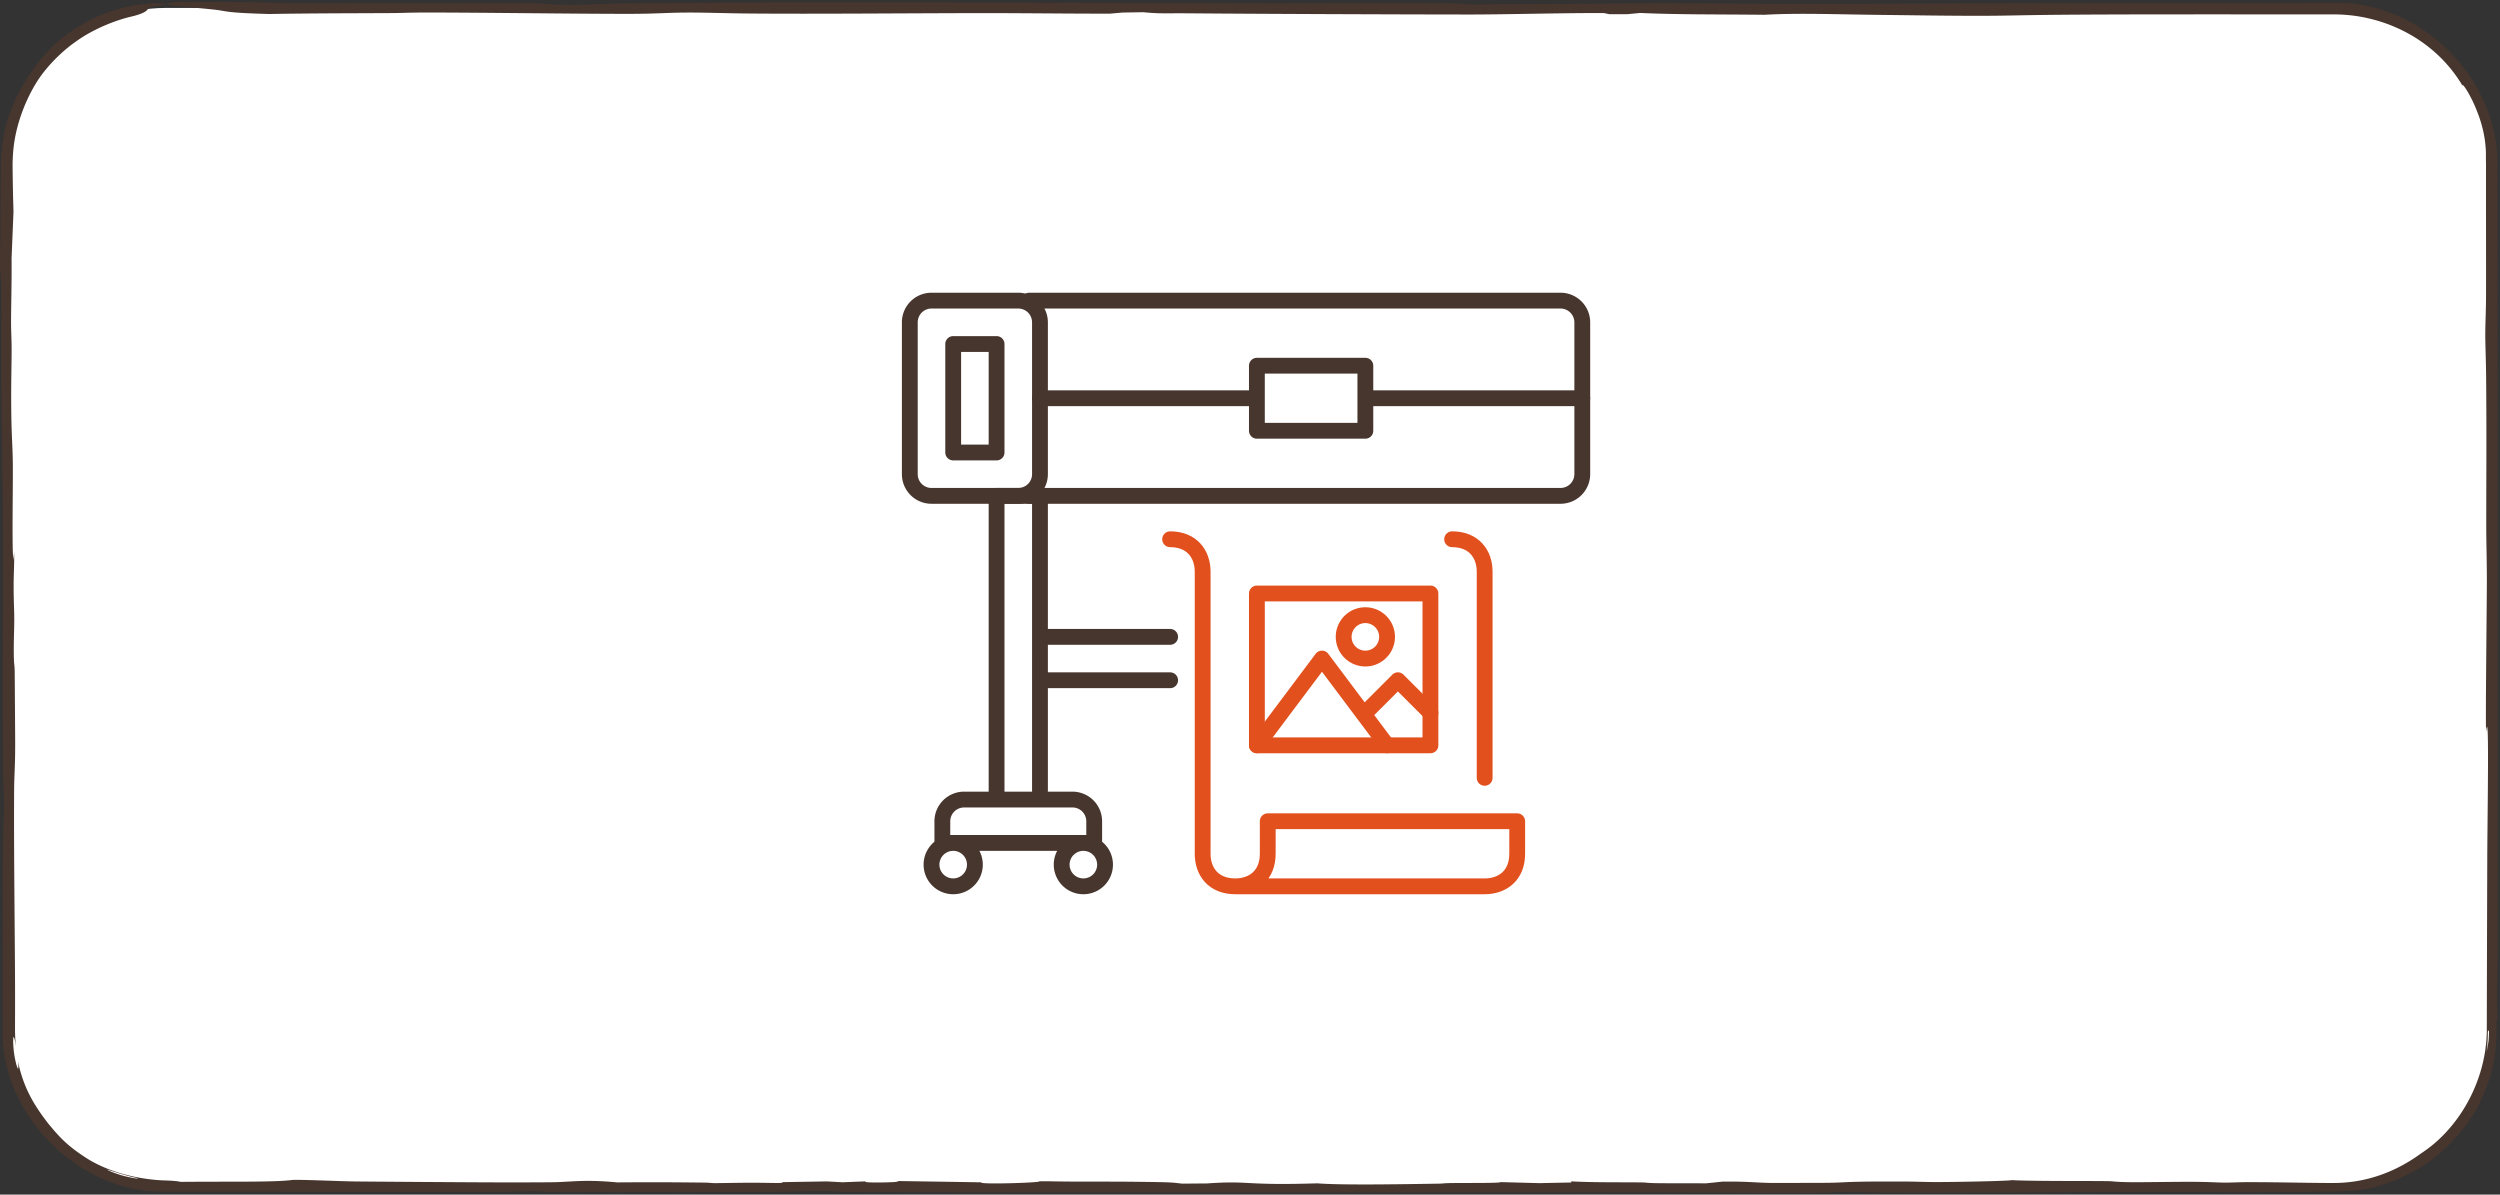 <svg xmlns="http://www.w3.org/2000/svg" width="316" height="151" fill="none"><rect width="100%" height="100%" fill="#333333" stroke="none"/><path fill="#fff" d="M1 21C1 9.954 9.954 1 21 1h274c11.046 0 20 8.954 20 20v109c0 11.046-8.954 20-20 20H21c-11.046 0-20-8.954-20-20z"/><path fill="#47362E" d="M.001 33.304c-.012-1.062.053-2.562.057-3.816.01-3.783.037-5.851.06-8.488.011-1.07.091-2.227.334-3.592C.87 13.786 4.2 6.718 9.825 3.442 15.288-.07 21.09.35 21 .546q0 .008-.006.014c-.08.067-1.88.243-2.13.388-.247.151-.018.635-2.397 1.18-1.724.406-4.598 1.469-6.887 3.134C7.258 6.88 5.596 8.96 5.063 9.742c-.752 1.064-1.511 2.488-2.115 4.032-1.08 2.803-1.356 5.03-1.355 7.226.015 1.776.045 3.553.113 5.733l-.244 5.952c.037 2.59-.07 6.513-.064 8.086.005 1.29.07 2.046.072 3.39.004 1.51-.066 3.825-.055 6.569.017 4.498.185 5.298.206 7.997.022 2.798-.07 7.15-.01 10.721l.056 1.344.125-.963c.02 1.799-.066 2.572-.068 4.225-.001 1.944.08 2.936.08 4.245 0 1.072-.066 2.525-.062 3.915.006 2.026.1 1.583.117 2.673.007.436.06 8.479.06 8.933.004 3.45-.125 3.751-.137 6.503-.03 7.633.074 15.468.113 22.528.013 2.346.013 4.768.003 7.149q-.004 1.178.127 2.325c-.365-2.347-.45-.91-.266.653.199 1.564.738 3.133.502 1.159.7 3.288 1.938 5.434 3.875 7.927 1.31 1.569 2.263 2.689 4.74 4.287 3.364 2.162 7.665 2.82 10.124 2.86.83.033 1.47.088 1.85.178 6.378-.065 11.902.068 14.201-.256 1.645-.02 5.86.173 7.704.2 1.745.024 15.13.112 17.32.117 2.19.004 6.024.01 7.868-.019 2.317-.035 3.936-.372 8.061.022 4.797-.032 6.506-.021 10.967.025.807.008.899.067 1.37.067.973 0 2.626-.043 4.361-.049 2.853-.008 4.482.115 4.164-.073l5.643-.095 1.979.109 3.017-.118c-1.181.272 5.897.111 3.599-.045l10.939.169c-.509.309 8.006.036 7.289-.132h1.252c3.653.082 7.007.015 11.46.07 4.452.055 4.034.086 5.388.228l3.142-.025c5.498-.389 4.526.285 13.94-.014 3.007.245 10.421.117 15.337.042.572-.008.582-.056 1.343-.071 1.863-.035 6.615.026 6.453-.127l4.935.133 4.035-.084-.021-.143c2.708.163 6.963.1 9.062.139.417.008.507.074 1.806.092 1.517.022 4.345.002 6.153.023l2.109-.22c3.233-.039 4.37.154 6.269.169.342.002 6.579-.012 6.915-.016 2.751-.032 1.972-.197 9.929-.162 1.417.007 2.563.064 3.843.066 2.263.004 9.08-.125 9.616-.244 2.744.149 10.086.088 12.249.131.653.013.8.109 2.806.129 1.627.016 5.815-.06 7.878-.047 2.189.014 2.971.094 3.952.099.927.005 1.782-.059 3.045-.059 3.943.003 7.513.106 10.629.108H295c4.371-.007 8.079-1.592 10.965-3.697.746-.503 1.467-1.027 2.163-1.671 3.764-3.438 6.231-8.709 6.204-14.16.015-7.296.036-14.662.059-21.544.019-5.652.278-19.707-.154-15.956-.076-1.964.099-16.246.101-18.963.003-2.716-.075-4.869-.076-7.003-.003-6.443.053-10.98-.015-18.82-.017-2.026-.109-4.196-.108-5.395.001-1.445.09-3 .096-4.871.012-4.259-.014-12.028-.003-16.448q0-.305-.007-.586c-.028-.749.044-1.02-.07-2.096-.365-4.273-3.137-8.336-2.878-7.463-2.738-4.636-7.307-7.542-12.126-8.586A19.4 19.4 0 0 0 295 1.822c-11.268 0-27.642-.033-36.005.06-6.004.065-5.85.177-14.691.08-1.962-.021-3.916-.05-6.296-.075-5.579-.06-10.697-.267-14.949-.018-6.196-.064-11.131-.019-15.728-.231l-1.626.153q-1.14 0-2.279.003l-.711-.145c-5.442-.014-12.346.186-16.953.185-7.723-.002-27.616-.08-34.94-.146-3.888-.034-4.097.07-6.323-.144l-2.609.044-1.633.14c-4.988.003-10.904-.07-15.656-.07-8.66.002-21.663.131-30.358.046-2.18-.02-4.906-.118-7.041-.116-3.108.001-3.863.161-7.807.164-6.796.005-19.454-.181-25.878-.167-1.908.004-2.798.064-4.116.07-5.524.028-10.06.023-15.357.115-5.688-.154-5.197-.352-6.96-.552-1.336-.151-5.432-.502-6.014-.634-.408-.093 1.117-.212.545-.315 6.814-.082 9.677.008 15.211.152L67.483.404l2.79.168c3.924.065 5.587-.08 7.704-.112C98.239.147 138.12.392 160.428.427c4.807.008 20.444-.067 23.742.023.854.024 1.092.11 2 .114L210.521.41c16.692.134 33.948.023 50.767.003L295 .37C306.015.093 315.923 10.017 315.665 21c.023 23.489.036 46.876.025 70.184-.004 8.65.061 19.627.019 28.096-.017 3.534-.156 5.007-.052 9.65l-.112.146.011.924c-.031 3.624-.489 6.332-2.532 10.153-.934 1.733-3.128 4.7-6.063 6.732-2.889 2.1-6.311 3.131-8.024 3.422-1.789.292-1.132.135-2.809.268a23 23 0 0 1-1.128.034c-3.063.018-8.131.094-11.544.094-3.499 0-9.396-.081-12.086-.069-9.686.041-20.236.16-30.558.128-2.852-.009-6.519-.099-7.412-.096-1.744.005-2.264.092-3.436.104-5.951.057-15.228-.047-21.061-.052-19.009-.013-39.146.025-58.073.009-11.958-.01-31.829.005-42.869-.061-2.381-.014-1.746-.11-3.745-.11-2.216 0-3.417.065-4.453.07-7.17.037-22.997.103-29.766.036-1.289-.013-2.224-.088-2.996-.088-.391 0-1.274.052-2.5.057-10.831.047-18.728.017-29.341-.001-4.577-.008-9.318-.008-14.16-.006C10.295 150.967.053 141.126.345 130c-.003-6.651-.001-13.251.015-19.653.01-4.652.16-7.842.158-8.497-.003-1.435-.103-2.354-.128-5.262C.31 86.921.416 73.902.366 64.707.34 60.164.214 53.922.186 49.45c-.023-3.57.027-12.003-.029-13.585-.034-.963-.142-1.409-.156-2.562m13.63 114.553c-.318-.039 1.032.548 2.24.837 1.204.299 2.21.392 1.033.118-.539-.083-3.123-.893-3.272-.955m300.981-17.641-.152.177c.004.852-.048 1.713-.156 2.56.102-.469.186-.949.253-1.427q.05-.654.055-1.31"/><path stroke="#47362E" stroke-linecap="round" stroke-linejoin="round" stroke-width="2" d="M128.71 38h-10.968A2.74 2.74 0 0 0 115 40.742v19.194a2.74 2.74 0 0 0 2.742 2.741h10.968a2.74 2.74 0 0 0 2.742-2.742V40.742A2.74 2.74 0 0 0 128.71 38"/><path stroke="#47362E" stroke-linecap="round" stroke-linejoin="round" stroke-width="2" d="M130.081 38h67.177A2.75 2.75 0 0 1 200 40.742v19.194a2.75 2.75 0 0 1-2.742 2.741h-67.177M125.968 43.484h-5.484v13.71h5.484z"/><path stroke="#47362E" stroke-linecap="round" stroke-linejoin="round" stroke-width="2" d="M172.581 46.226h-13.71v8.226h13.71zM131.452 50.339h27.42M172.581 50.339H200"/><path stroke="#E2501E" stroke-linecap="round" stroke-linejoin="round" stroke-width="2" d="M183.548 68.161c2.742 0 4.113 1.85 4.113 4.113v26.048M160.242 107.919c0 2.742-1.851 4.113-4.113 4.113h31.532c2.262 0 4.113-1.371 4.113-4.113v-4.113h-31.532zM147.903 68.161c2.742 0 4.113 1.85 4.113 4.113v35.645c0 2.262 1.371 4.113 4.113 4.113M180.806 75.016h-21.935V94.21h21.935z"/><path stroke="#E2501E" stroke-linecap="round" stroke-linejoin="round" stroke-width="2" d="m158.871 94.21 8.226-10.968 8.226 10.968M172.581 90.097l4.113-4.113 4.113 4.113M172.581 83.242a2.742 2.742 0 1 0 0-5.484 2.742 2.742 0 0 0 0 5.484"/><path stroke="#47362E" stroke-linecap="round" stroke-linejoin="round" stroke-width="2" d="M131.452 62.677h-5.484v38.387h5.484zM120.484 112.032a2.742 2.742 0 1 0 0-5.484 2.742 2.742 0 0 0 0 5.484M136.936 112.032a2.741 2.741 0 1 0 .002-5.482 2.741 2.741 0 0 0-.002 5.482M121.855 101.064h13.71a2.75 2.75 0 0 1 2.742 2.742v2.742h-19.194v-2.742a2.75 2.75 0 0 1 2.742-2.742M147.904 85.984h-16.452V80.5h16.452"/></svg>